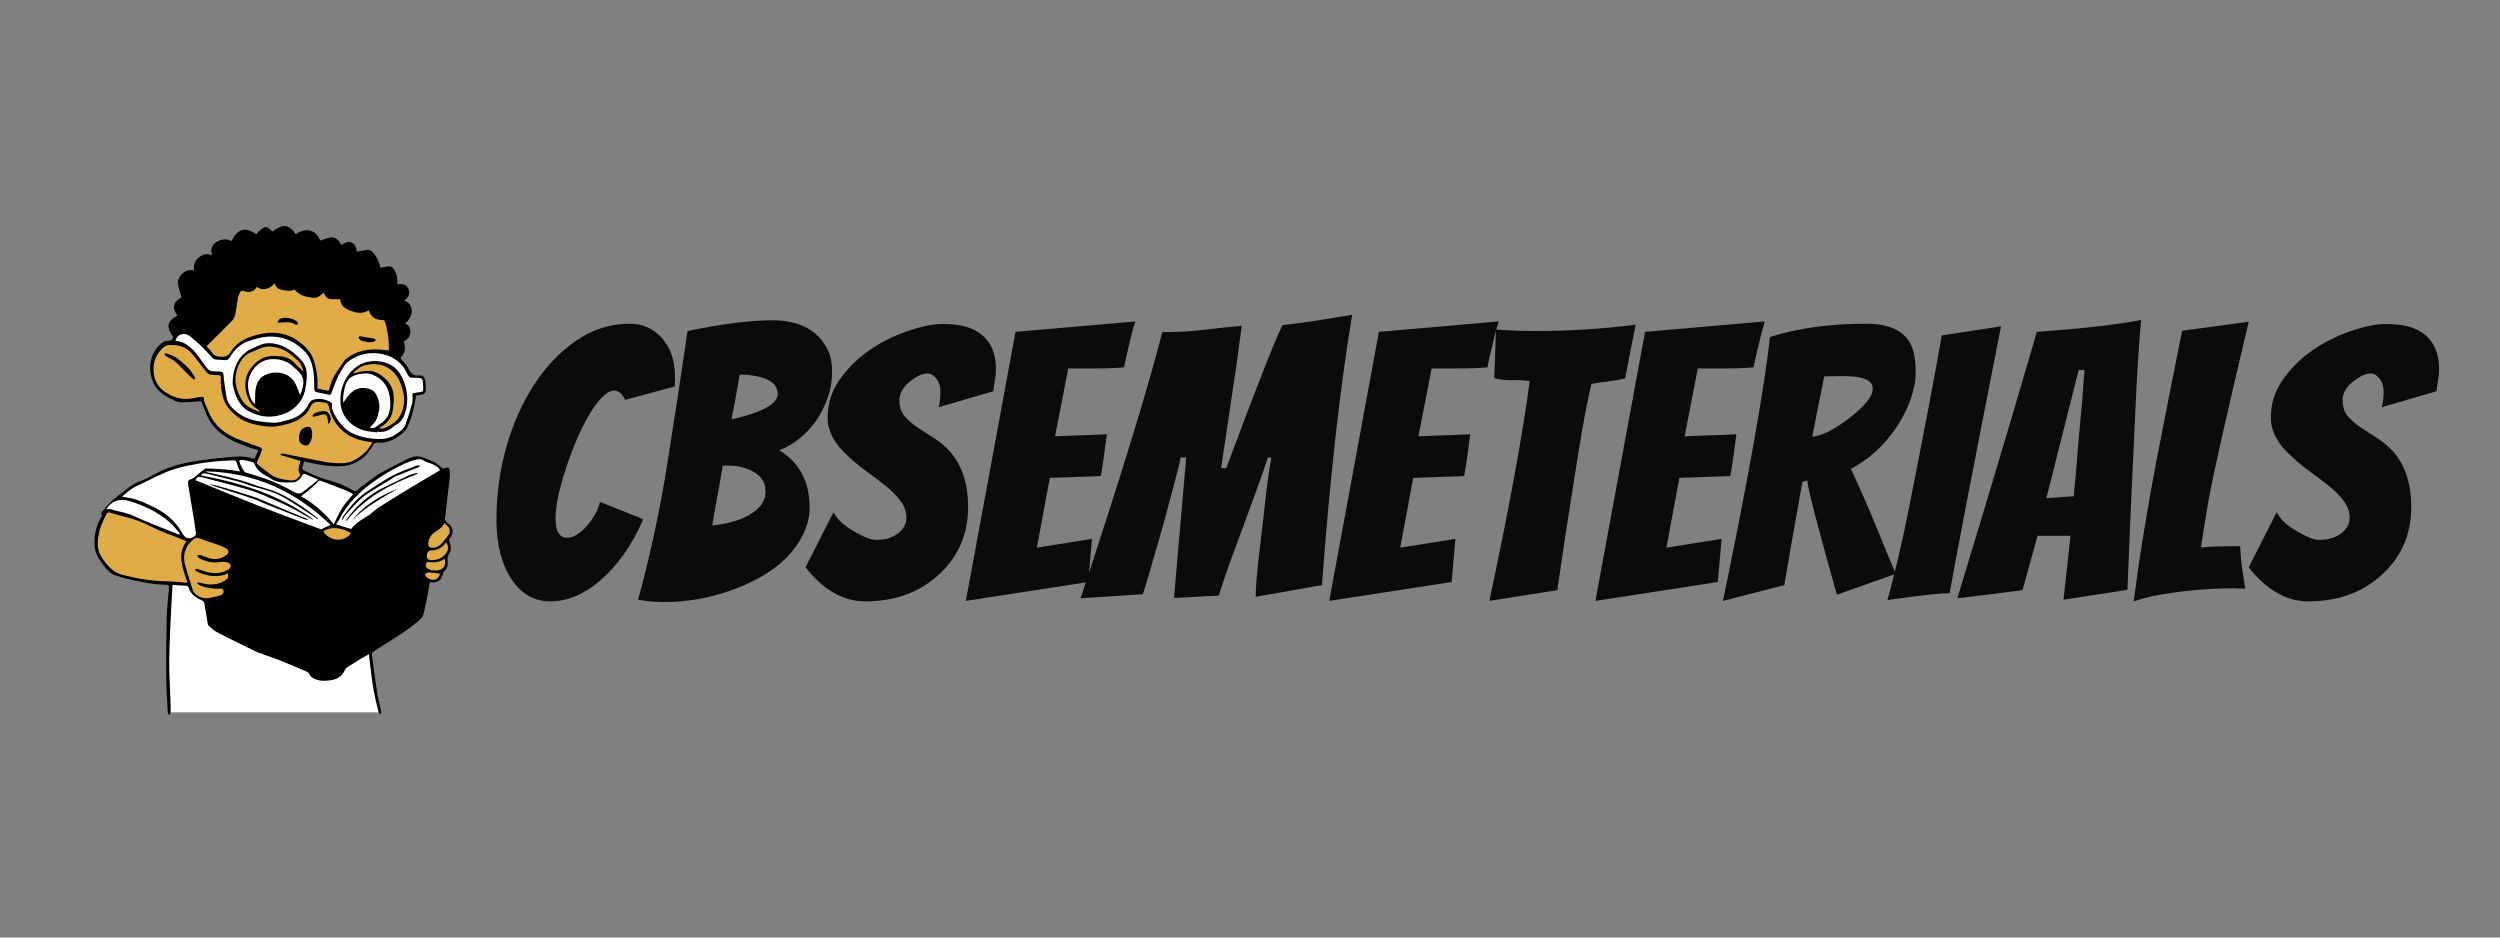 <?xml version="1.0" encoding="UTF-8"?> <svg xmlns="http://www.w3.org/2000/svg" xmlns:xlink="http://www.w3.org/1999/xlink" width="320" zoomAndPan="magnify" viewBox="0 0 240 90" height="120" preserveAspectRatio="xMidYMid meet" version="1.0"><rect x="0" y="0" width="240" height="90" fill="#808080" stroke="none"/><defs><g></g><clipPath id="9359d59f74"><path d="M 9 21.434 L 43.5 21.434 L 43.5 68.684 L 9 68.684 Z M 9 21.434 " clip-rule="nonzero"></path></clipPath><clipPath id="1ad615ef51"><path d="M 11 32 L 41 32 L 41 68.684 L 11 68.684 Z M 11 32 " clip-rule="nonzero"></path></clipPath><clipPath id="903541b1b1"><path d="M 9 27 L 43.5 27 L 43.5 58 L 9 58 Z M 9 27 " clip-rule="nonzero"></path></clipPath></defs><g fill="#0b0b0b" fill-opacity="1"><g transform="translate(46.238, 57.653)"><g><path d="M 8.203 -6.031 C 8.797 -6.031 9.422 -6.398 10.078 -7.141 C 10.742 -7.891 11.172 -8.664 11.359 -9.469 L 15.516 -7.812 C 14.441 -5.32 13.047 -3.344 11.328 -1.875 C 9.785 -0.57 8.207 0.078 6.594 0.078 C 5.082 0.078 3.852 -0.609 2.906 -1.984 C 1.914 -3.453 1.422 -5.379 1.422 -7.766 C 1.422 -10.16 1.734 -12.469 2.359 -14.688 C 2.984 -16.914 3.863 -18.91 5 -20.672 C 6.133 -22.43 7.488 -23.852 9.062 -24.938 C 10.633 -26.031 12.359 -26.578 14.234 -26.578 C 15.441 -26.578 16.469 -26.117 17.312 -25.203 C 18.145 -24.254 18.562 -23.008 18.562 -21.469 L 18.562 -21.016 C 18.562 -20.867 18.551 -20.711 18.531 -20.547 L 13.766 -19.266 C 13.484 -19.859 13.145 -20.156 12.75 -20.156 C 12.363 -20.156 11.957 -19.93 11.531 -19.484 C 11.102 -19.035 10.68 -18.457 10.266 -17.75 C 9.859 -17.039 9.461 -16.238 9.078 -15.344 C 8.703 -14.457 8.375 -13.566 8.094 -12.672 C 7.426 -10.68 7.094 -9.078 7.094 -7.859 C 7.094 -6.641 7.461 -6.031 8.203 -6.031 Z M 8.203 -6.031 "></path></g></g></g><g fill="#0b0b0b" fill-opacity="1"><g transform="translate(61.285, 57.653)"><g><path d="M 16.438 -8.938 C 16.438 -8.062 16.227 -7.195 15.812 -6.344 C 15.395 -5.5 14.836 -4.734 14.141 -4.047 C 13.441 -3.359 12.625 -2.754 11.688 -2.234 C 10.758 -1.711 9.773 -1.273 8.734 -0.922 C 6.691 -0.211 4.609 0.141 2.484 0.141 C 1.586 0.141 0.75 0.066 -0.031 -0.078 C 1.125 -4.305 2.047 -8.57 2.734 -12.875 C 3.422 -17.188 4.082 -21.52 4.719 -25.875 C 8.031 -26.562 10.738 -26.906 12.844 -26.906 C 15.332 -26.906 17.062 -26.051 18.031 -24.344 C 18.406 -23.707 18.594 -22.922 18.594 -21.984 C 18.594 -21.047 18.441 -20.176 18.141 -19.375 C 17.848 -18.57 17.469 -17.836 17 -17.172 C 16.031 -15.848 14.867 -14.938 13.516 -14.438 C 15.461 -13.258 16.438 -11.426 16.438 -8.938 Z M 7.094 -7.203 C 9.25 -7.441 10.766 -8.047 11.641 -9.016 C 12.016 -9.441 12.203 -9.914 12.203 -10.438 C 12.203 -10.957 12.086 -11.363 11.859 -11.656 C 11.641 -11.957 11.352 -12.203 11 -12.391 C 10.289 -12.766 9.523 -12.953 8.703 -12.953 L 8.375 -12.953 C 8.281 -12.953 8.188 -12.941 8.094 -12.922 C 8 -12.328 7.91 -11.805 7.828 -11.359 C 7.742 -10.91 7.664 -10.477 7.594 -10.062 C 7.52 -9.645 7.441 -9.211 7.359 -8.766 C 7.273 -8.316 7.188 -7.797 7.094 -7.203 Z M 8.938 -17.391 C 11.895 -18.055 13.375 -18.875 13.375 -19.844 C 13.375 -20.758 12.617 -21.336 11.109 -21.578 C 10.734 -21.648 10.398 -21.688 10.109 -21.688 L 9.719 -21.688 C 9.676 -21.426 9.625 -21.109 9.562 -20.734 C 9.5 -20.367 9.43 -19.992 9.359 -19.609 C 9.297 -19.223 9.223 -18.832 9.141 -18.438 C 9.055 -18.051 8.988 -17.703 8.938 -17.391 Z M 8.938 -17.391 "></path></g></g></g><g fill="#0b0b0b" fill-opacity="1"><g transform="translate(76.829, 57.653)"><g><path d="M 13.281 -18.562 C 13.395 -19.031 13.453 -19.523 13.453 -20.047 C 13.453 -20.566 13.32 -20.988 13.062 -21.312 C 12.801 -21.633 12.52 -21.797 12.219 -21.797 C 11.926 -21.797 11.641 -21.723 11.359 -21.578 C 11.078 -21.43 10.789 -21.242 10.5 -21.016 C 9.844 -20.461 9.516 -19.875 9.516 -19.25 C 9.516 -18.625 9.676 -18.113 10 -17.719 C 10.332 -17.332 10.738 -16.973 11.219 -16.641 C 11.707 -16.316 12.238 -15.973 12.812 -15.609 C 13.383 -15.254 13.914 -14.805 14.406 -14.266 C 15.539 -12.941 16.109 -11.18 16.109 -8.984 C 16.109 -6.328 15.141 -4.133 13.203 -2.406 C 11.359 -0.75 9.031 0.078 6.219 0.078 C 4.133 0.078 2.227 -1.008 0.5 -3.188 L 3.188 -8.484 C 3.52 -7.816 4.16 -7.211 5.109 -6.672 C 6.055 -6.109 6.766 -5.828 7.234 -5.828 C 7.711 -5.828 8.109 -5.875 8.422 -5.969 C 8.742 -6.062 9.035 -6.203 9.297 -6.391 C 9.891 -6.816 10.188 -7.332 10.188 -7.938 C 10.188 -8.539 9.992 -9.086 9.609 -9.578 C 9.234 -10.078 8.766 -10.551 8.203 -11 C 7.648 -11.445 7.051 -11.898 6.406 -12.359 C 5.758 -12.828 5.16 -13.32 4.609 -13.844 C 3.285 -15.02 2.625 -16.258 2.625 -17.562 C 2.625 -18.863 2.992 -20.055 3.734 -21.141 C 4.484 -22.234 5.422 -23.176 6.547 -23.969 C 7.672 -24.758 8.898 -25.383 10.234 -25.844 C 11.578 -26.312 12.707 -26.547 13.625 -26.547 C 14.551 -26.547 15.301 -26.461 15.875 -26.297 C 16.457 -26.129 16.961 -25.879 17.391 -25.547 C 18.316 -24.797 18.781 -23.688 18.781 -22.219 C 18.781 -21.863 18.75 -21.52 18.688 -21.188 C 18.625 -20.852 18.57 -20.488 18.531 -20.094 Z M 13.281 -18.562 "></path></g></g></g><g fill="#0b0b0b" fill-opacity="1"><g transform="translate(92.443, 57.653)"><g><path d="M 0.281 0.031 L 5.047 -25.797 L 16.547 -26.797 C 16.379 -26.254 16.234 -25.727 16.109 -25.219 C 15.992 -24.707 15.875 -24.203 15.75 -23.703 C 15.633 -23.211 15.539 -22.773 15.469 -22.391 C 14.758 -22.316 13.789 -22.281 12.562 -22.281 L 10.109 -22.281 L 8.844 -15.766 C 10.145 -15.828 11.234 -15.867 12.109 -15.891 C 12.984 -15.922 13.551 -15.945 13.812 -15.969 C 13.719 -15.281 13.629 -14.609 13.547 -13.953 C 13.461 -13.305 13.359 -12.641 13.234 -11.953 C 12.973 -11.93 12.57 -11.914 12.031 -11.906 C 11.488 -11.895 10.922 -11.875 10.328 -11.844 C 9.734 -11.82 9.07 -11.801 8.344 -11.781 L 7.094 -5.078 L 12.391 -5.922 L 12.031 -1.781 Z M 0.281 0.031 "></path></g></g></g><g fill="#0b0b0b" fill-opacity="1"><g transform="translate(104.829, 57.653)"><g><path d="M 12.891 -12.703 C 15.609 -20.016 17.406 -24.594 18.281 -26.438 C 19.488 -26.582 20.473 -26.711 21.234 -26.828 C 22.004 -26.953 22.66 -27.055 23.203 -27.141 C 23.754 -27.223 24.348 -27.32 24.984 -27.438 C 23.828 -20.57 22.859 -11.922 22.078 -1.484 L 15.719 -0.359 C 15.719 -1.203 15.828 -2.57 16.047 -4.469 L 16.547 -8.734 C 16.773 -10.879 17 -12.547 17.219 -13.734 L 16.891 -13.734 C 16.555 -12.711 16.18 -11.641 15.766 -10.516 C 15.359 -9.398 14.941 -8.258 14.516 -7.094 C 14.086 -5.938 13.664 -4.797 13.25 -3.672 C 12.844 -2.547 12.484 -1.477 12.172 -0.469 C 11.316 -0.438 10.598 -0.398 10.016 -0.359 L 7.875 -0.25 L 9.047 -13.734 L 8.516 -13.734 C 8.473 -13.43 8.348 -12.906 8.141 -12.156 C 7.941 -11.406 7.719 -10.551 7.469 -9.594 C 7.219 -8.633 6.945 -7.641 6.656 -6.609 C 6.363 -5.586 6.086 -4.641 5.828 -3.766 C 5.398 -2.242 5.086 -1.191 4.891 -0.609 L -1.094 -0.219 C 2.758 -11.852 5.375 -20.367 6.75 -25.766 C 8.094 -25.766 9.352 -25.832 10.531 -25.969 C 11.719 -26.113 13 -26.25 14.375 -26.375 C 14.301 -25.852 14.223 -25.258 14.141 -24.594 C 14.055 -23.938 13.961 -23.238 13.859 -22.5 C 13.754 -21.77 13.641 -21.02 13.516 -20.25 C 13.398 -19.477 13.254 -18.484 13.078 -17.266 C 12.898 -16.047 12.672 -14.523 12.391 -12.703 Z M 12.891 -12.703 "></path></g></g></g><g fill="#0b0b0b" fill-opacity="1"><g transform="translate(127.328, 57.653)"><g><path d="M 0.281 0.031 L 5.047 -25.797 L 16.547 -26.797 C 16.379 -26.254 16.234 -25.727 16.109 -25.219 C 15.992 -24.707 15.875 -24.203 15.75 -23.703 C 15.633 -23.211 15.539 -22.773 15.469 -22.391 C 14.758 -22.316 13.789 -22.281 12.562 -22.281 L 10.109 -22.281 L 8.844 -15.766 C 10.145 -15.828 11.234 -15.867 12.109 -15.891 C 12.984 -15.922 13.551 -15.945 13.812 -15.969 C 13.719 -15.281 13.629 -14.609 13.547 -13.953 C 13.461 -13.305 13.359 -12.641 13.234 -11.953 C 12.973 -11.93 12.57 -11.914 12.031 -11.906 C 11.488 -11.895 10.922 -11.875 10.328 -11.844 C 9.734 -11.82 9.07 -11.801 8.344 -11.781 L 7.094 -5.078 L 12.391 -5.922 L 12.031 -1.781 Z M 0.281 0.031 "></path></g></g></g><g fill="#0b0b0b" fill-opacity="1"><g transform="translate(139.714, 57.653)"><g><path d="M 3.734 -21.359 L 3.906 -26.016 C 5.133 -25.922 6.375 -25.875 7.625 -25.875 C 10.938 -25.875 14.164 -26.078 17.312 -26.484 L 16.922 -24.531 C 16.805 -23.977 16.695 -23.41 16.594 -22.828 C 16.488 -22.254 16.391 -21.754 16.297 -21.328 C 15.742 -21.191 15.195 -21.094 14.656 -21.031 C 14.113 -20.969 13.582 -20.891 13.062 -20.797 C 12.633 -18.973 12.207 -16.711 11.781 -14.016 C 10.832 -8.055 10.172 -3.719 9.797 -1 L 3.266 0.031 C 5.18 -8.957 6.473 -15.992 7.141 -21.078 C 6.566 -21.148 5.992 -21.176 5.422 -21.156 C 4.859 -21.133 4.297 -21.203 3.734 -21.359 Z M 3.734 -21.359 "></path></g></g></g><g fill="#0b0b0b" fill-opacity="1"><g transform="translate(152.88, 57.653)"><g><path d="M 0.281 0.031 L 5.047 -25.797 L 16.547 -26.797 C 16.379 -26.254 16.234 -25.727 16.109 -25.219 C 15.992 -24.707 15.875 -24.203 15.75 -23.703 C 15.633 -23.211 15.539 -22.773 15.469 -22.391 C 14.758 -22.316 13.789 -22.281 12.562 -22.281 L 10.109 -22.281 L 8.844 -15.766 C 10.145 -15.828 11.234 -15.867 12.109 -15.891 C 12.984 -15.922 13.551 -15.945 13.812 -15.969 C 13.719 -15.281 13.629 -14.609 13.547 -13.953 C 13.461 -13.305 13.359 -12.641 13.234 -11.953 C 12.973 -11.93 12.57 -11.914 12.031 -11.906 C 11.488 -11.895 10.922 -11.875 10.328 -11.844 C 9.734 -11.82 9.07 -11.801 8.344 -11.781 L 7.094 -5.078 L 12.391 -5.922 L 12.031 -1.781 Z M 0.281 0.031 "></path></g></g></g><g fill="#0b0b0b" fill-opacity="1"><g transform="translate(165.265, 57.653)"><g><path d="M 11.078 -0.562 C 9.254 -7 8.305 -10.656 8.234 -11.531 L 7.766 -11.391 C 6.984 -7.035 6.406 -3.734 6.031 -1.484 L 0.141 0.031 C 2.598 -11.863 4.102 -20.312 4.656 -25.312 C 7.395 -26.156 10.469 -26.578 13.875 -26.578 C 16.426 -26.578 17.941 -25.691 18.422 -23.922 C 18.566 -23.379 18.641 -22.703 18.641 -21.891 C 18.641 -21.086 18.473 -20.219 18.141 -19.281 C 17.805 -18.352 17.352 -17.461 16.781 -16.609 C 15.602 -14.879 14.148 -13.555 12.422 -12.641 C 13.348 -10.648 14.172 -8.77 14.891 -7 C 15.609 -5.238 16.219 -3.758 16.719 -2.562 Z M 11.422 -21.547 L 9.859 -21.516 L 8.703 -15.719 C 9.641 -15.812 10.832 -16.414 12.281 -17.531 C 13.77 -18.664 14.516 -19.602 14.516 -20.344 C 14.516 -21.02 13.863 -21.41 12.562 -21.516 C 12.188 -21.535 11.805 -21.547 11.422 -21.547 Z M 11.422 -21.547 "></path></g></g></g><g fill="#0b0b0b" fill-opacity="1"><g transform="translate(181.412, 57.653)"><g><path d="M 10.688 -26.328 C 7.988 -12.609 6.344 -4.066 5.75 -0.703 C 5.082 -0.703 3.93 -0.598 2.297 -0.391 C 0.672 -0.18 -0.164 -0.062 -0.219 -0.031 C 0.539 -2.781 1.238 -5.773 1.875 -9.016 C 3.344 -16.422 4.383 -21.898 5 -25.453 Z M 10.688 -26.328 "></path></g></g></g><g fill="#0b0b0b" fill-opacity="1"><g transform="translate(188.687, 57.653)"><g><path d="M 6.922 -6.219 L 5.469 -1 C 4.926 -0.926 4.289 -0.844 3.562 -0.75 C 2.844 -0.656 2.129 -0.566 1.422 -0.484 C 0.711 -0.398 -0.02 -0.312 -0.781 -0.219 C 0.188 -3.438 1.008 -6.156 1.688 -8.375 C 2.363 -10.602 2.91 -12.43 3.328 -13.859 C 3.754 -15.285 4.176 -16.703 4.594 -18.109 C 5.008 -19.523 5.41 -20.891 5.797 -22.203 C 6.191 -23.516 6.539 -24.711 6.844 -25.797 C 11.227 -26.109 14.566 -26.488 16.859 -26.938 C 16.648 -24.594 16.473 -21.828 16.328 -18.641 C 16.016 -12.273 15.754 -6.406 15.547 -1.031 C 14.836 -0.914 14.145 -0.805 13.469 -0.703 C 12.789 -0.609 12.094 -0.504 11.375 -0.391 C 10.656 -0.273 10 -0.172 9.406 -0.078 C 9.664 -2.348 9.891 -4.395 10.078 -6.219 Z M 7.766 -9.828 L 10.406 -10.016 C 10.406 -10.148 10.422 -10.391 10.453 -10.734 C 10.484 -11.078 10.523 -11.473 10.578 -11.922 C 10.766 -14.453 10.969 -16.805 11.188 -18.984 L 11.422 -22.141 L 10.859 -22.109 Z M 7.766 -9.828 "></path></g></g></g><g fill="#0b0b0b" fill-opacity="1"><g transform="translate(204.408, 57.653)"><g><path d="M 6.891 -5.109 C 7.785 -5.18 9.035 -5.219 10.641 -5.219 C 10.691 -4.289 10.766 -3.535 10.859 -2.953 C 10.953 -2.379 11.016 -1.957 11.047 -1.688 C 11.086 -1.414 11.117 -1.234 11.141 -1.141 L 10.047 -1.172 C 7.555 -1.172 5.082 -0.945 2.625 -0.5 C 1.82 -0.332 1.086 -0.141 0.422 0.078 C 0.992 -4.305 1.742 -8.91 2.672 -13.734 C 3.609 -18.555 4.41 -22.613 5.078 -25.906 L 11.469 -26.766 C 9.258 -17.441 7.973 -11.711 7.609 -9.578 C 7.242 -7.453 7.004 -5.961 6.891 -5.109 Z M 6.891 -5.109 "></path></g></g></g><g fill="#0b0b0b" fill-opacity="1"><g transform="translate(215.374, 57.653)"><g><path d="M 13.281 -18.562 C 13.395 -19.031 13.453 -19.523 13.453 -20.047 C 13.453 -20.566 13.32 -20.988 13.062 -21.312 C 12.801 -21.633 12.52 -21.797 12.219 -21.797 C 11.926 -21.797 11.641 -21.723 11.359 -21.578 C 11.078 -21.43 10.789 -21.242 10.5 -21.016 C 9.844 -20.461 9.516 -19.875 9.516 -19.25 C 9.516 -18.625 9.676 -18.113 10 -17.719 C 10.332 -17.332 10.738 -16.973 11.219 -16.641 C 11.707 -16.316 12.238 -15.973 12.812 -15.609 C 13.383 -15.254 13.914 -14.805 14.406 -14.266 C 15.539 -12.941 16.109 -11.18 16.109 -8.984 C 16.109 -6.328 15.141 -4.133 13.203 -2.406 C 11.359 -0.75 9.031 0.078 6.219 0.078 C 4.133 0.078 2.227 -1.008 0.5 -3.188 L 3.188 -8.484 C 3.52 -7.816 4.16 -7.211 5.109 -6.672 C 6.055 -6.109 6.766 -5.828 7.234 -5.828 C 7.711 -5.828 8.109 -5.875 8.422 -5.969 C 8.742 -6.062 9.035 -6.203 9.297 -6.391 C 9.891 -6.816 10.188 -7.332 10.188 -7.938 C 10.188 -8.539 9.992 -9.086 9.609 -9.578 C 9.234 -10.078 8.766 -10.551 8.203 -11 C 7.648 -11.445 7.051 -11.898 6.406 -12.359 C 5.758 -12.828 5.16 -13.32 4.609 -13.844 C 3.285 -15.02 2.625 -16.258 2.625 -17.562 C 2.625 -18.863 2.992 -20.055 3.734 -21.141 C 4.484 -22.234 5.422 -23.176 6.547 -23.969 C 7.672 -24.758 8.898 -25.383 10.234 -25.844 C 11.578 -26.312 12.707 -26.547 13.625 -26.547 C 14.551 -26.547 15.301 -26.461 15.875 -26.297 C 16.457 -26.129 16.961 -25.879 17.391 -25.547 C 18.316 -24.797 18.781 -23.688 18.781 -22.219 C 18.781 -21.863 18.75 -21.52 18.688 -21.188 C 18.625 -20.852 18.57 -20.488 18.531 -20.094 Z M 13.281 -18.562 "></path></g></g></g><g clip-path="url(#9359d59f74)"><path fill="#000000" d="M 43.418 50.801 C 43.348 50.445 43.066 50.301 42.848 50.082 C 42.777 50.012 42.707 49.891 42.719 49.805 C 42.859 48.512 43.02 47.223 43.168 45.934 C 43.195 45.684 43.199 45.426 43.172 45.176 C 43.152 44.977 43.059 44.809 42.793 44.918 C 42.68 44.965 42.555 44.973 42.5 44.984 C 42.27 44.789 42.086 44.609 41.875 44.469 C 41.727 44.363 41.543 44.309 41.371 44.234 C 41.078 44.109 40.789 43.953 40.484 43.867 C 39.988 43.723 39.504 43.867 39.062 44.086 C 38.141 44.539 37.238 45.031 36.332 45.516 C 36.191 45.59 36.066 45.699 35.938 45.797 C 35.602 46.047 35.262 46.297 34.926 46.551 C 34.719 46.707 34.504 46.855 34.32 47.039 C 34.176 47.184 34.086 47.172 33.914 47.078 C 33.469 46.836 33.02 46.598 32.547 46.422 C 31.98 46.207 31.379 46.086 30.809 45.875 C 30.234 45.664 29.68 45.395 29.117 45.141 C 29.066 45.117 28.996 45.023 29.004 44.977 C 29.051 44.742 29.125 44.516 29.188 44.281 C 29.852 44.422 30.465 44.598 31.094 44.668 C 31.754 44.746 32.438 44.812 33.09 44.727 C 34.316 44.562 35.211 43.836 35.809 42.746 C 35.91 42.562 36.023 42.465 36.25 42.488 C 37.223 42.598 37.988 42.129 38.699 41.543 C 38.852 41.418 39 41.246 39.082 41.062 C 39.273 40.637 39.457 40.203 39.578 39.754 C 39.734 39.188 39.824 38.602 39.949 37.988 C 40.109 37.957 40.32 37.922 40.531 37.871 C 40.734 37.824 40.871 37.691 40.871 37.477 C 40.875 37.188 40.875 36.898 40.832 36.613 C 40.762 36.148 40.641 36.016 40.184 36.043 C 39.711 36.07 39.469 35.914 39.258 35.473 C 39.059 35.051 38.691 34.711 38.438 34.387 C 38.578 34.16 38.809 33.938 38.859 33.676 C 38.918 33.398 38.809 33.086 38.77 32.766 C 39.074 32.625 39.336 32.387 39.387 31.957 C 39.438 31.531 39.285 31.223 38.875 31.051 C 39.703 30.434 39.82 29.18 38.801 28.855 C 39.195 28.582 39.395 28.238 39.219 27.766 C 39.027 27.254 38.602 27.238 38.133 27.293 C 38.199 26.785 38.09 26.348 37.875 25.93 C 37.746 25.68 37.555 25.539 37.273 25.57 C 37.02 25.598 36.773 25.652 36.523 25.695 C 36.379 25.078 36.18 24.672 35.84 24.277 C 35.672 24.082 35.473 23.957 35.211 23.992 C 34.891 24.039 34.57 24.102 34.246 24.16 C 34.227 23.812 34.098 23.457 33.758 23.285 C 33.406 23.105 33.078 23.34 32.766 23.516 C 32.559 23.145 32.293 22.785 31.883 22.785 C 31.508 22.785 31.133 22.98 30.742 23.094 C 30.57 22.676 30.293 22.266 29.766 22.137 C 29.258 22.012 28.805 22.188 28.395 22.488 C 27.73 21.516 27.152 21.457 26.152 22.234 C 25.578 21.613 25.359 21.648 24.605 22.48 C 23.52 21.754 22.863 21.93 22.219 23.145 C 21.746 22.895 21.297 22.941 20.828 23.207 C 20.312 23.5 20.199 23.926 20.348 24.523 C 19.836 24.27 19.441 24.441 19.082 24.719 C 18.695 25.02 18.574 25.438 18.637 25.938 C 18.477 25.938 18.352 25.938 18.227 25.941 C 17.613 25.953 16.98 26.672 17.09 27.285 C 17.16 27.715 17.309 28.129 17.43 28.566 C 17.145 28.707 16.832 28.914 16.73 29.281 C 16.621 29.668 16.836 29.992 17.043 30.301 C 15.914 30.871 16.02 31.516 16.617 32.34 C 16.562 32.59 16.445 32.723 16.16 32.715 C 15.812 32.707 15.535 32.887 15.293 33.137 C 14.648 33.812 14.359 34.59 14.426 35.547 C 14.5 36.594 14.934 37.391 15.801 37.945 C 16.109 38.145 16.438 38.316 16.77 38.465 C 16.977 38.555 17.211 38.633 17.43 38.629 C 18 38.621 18.57 38.574 19.141 38.527 C 19.293 38.516 19.352 38.566 19.406 38.715 C 19.555 39.129 19.715 39.539 19.895 39.941 C 20.32 40.918 21.086 41.598 21.961 42.109 C 22.621 42.492 23.367 42.723 24.078 43.008 C 24.293 43.094 24.52 43.137 24.816 43.223 C 24.684 43.508 24.582 43.742 24.461 43.969 C 24.438 44.012 24.336 44.043 24.285 44.027 C 23.484 43.734 22.656 43.824 21.844 43.898 C 20.602 44.008 19.359 44.156 18.133 44.379 C 17.34 44.52 16.551 44.762 15.801 45.059 C 15.016 45.371 14.309 45.887 13.516 46.168 C 12.516 46.523 11.812 47.277 10.992 47.867 C 10.551 48.184 10.223 48.656 9.84 49.059 C 9.707 49.195 9.625 49.328 9.828 49.457 C 9.781 49.531 9.754 49.578 9.727 49.625 C 9.184 50.531 9 51.527 9.098 52.566 C 9.16 53.246 9.574 53.781 9.969 54.305 C 10.27 54.703 10.602 55.082 11.09 55.242 C 11.586 55.406 12.098 55.543 12.609 55.66 C 13.699 55.906 14.793 56.121 15.918 56.133 C 16.16 56.137 16.246 56.223 16.223 56.473 C 16.141 57.398 16.031 58.324 16.008 59.254 C 15.961 61.121 15.941 62.992 15.957 64.863 C 15.965 66.047 16.047 67.227 16.105 68.41 C 16.109 68.492 16.195 68.574 16.246 68.656 C 16.293 68.574 16.379 68.406 16.379 68.41 L 36.371 68.41 C 36.359 68.395 36.352 68.379 36.348 68.363 C 36.371 68.449 36.477 68.516 36.547 68.59 C 36.562 68.488 36.613 68.379 36.594 68.285 C 36.477 67.703 36.309 67.129 36.215 66.543 C 36.023 65.312 35.859 64.078 35.699 62.844 C 35.688 62.754 35.754 62.609 35.832 62.559 C 36.297 62.246 36.781 61.957 37.254 61.656 C 37.766 61.328 38.289 61.012 38.785 60.668 C 39.262 60.336 39.727 59.98 40.176 59.609 C 40.363 59.457 40.566 59.254 40.629 59.035 C 40.805 58.414 40.918 57.773 41.043 57.137 C 41.125 56.723 41.191 56.305 41.266 55.891 C 42.008 56.004 42.414 55.684 42.539 55.012 C 42.547 54.957 42.582 54.891 42.621 54.855 C 42.938 54.59 43.012 54.242 42.973 53.852 C 42.945 53.598 42.957 53.367 43.129 53.141 C 43.23 53.004 43.289 52.785 43.277 52.609 C 43.266 52.355 43.172 52.102 43.102 51.809 C 43.332 51.555 43.504 51.234 43.418 50.801 Z M 43.418 50.801 " fill-opacity="1" fill-rule="nonzero"></path></g><g clip-path="url(#1ad615ef51)"><path fill="#ffffff" d="M 36.348 68.359 C 36.352 68.379 36.359 68.395 36.371 68.41 L 16.379 68.41 C 16.379 68.406 16.379 68.406 16.379 68.402 C 16.391 68.023 16.383 67.645 16.367 67.266 C 16.328 65.957 16.23 64.648 16.246 63.34 C 16.27 61.562 16.375 59.785 16.453 58.008 C 16.48 57.406 16.527 56.805 16.566 56.152 C 16.984 56.176 17.414 56.203 17.848 56.23 C 18 56.238 18.074 56.312 18.125 56.465 C 18.344 57.086 18.84 57.402 19.406 57.652 C 19.492 57.688 19.594 57.785 19.609 57.867 C 19.723 58.48 19.812 59.098 19.918 59.711 C 19.938 59.832 19.949 59.988 20.027 60.062 C 20.273 60.289 20.527 60.527 20.82 60.684 C 21.633 61.117 22.461 61.52 23.289 61.922 C 23.926 62.23 24.547 62.582 25.215 62.801 C 26.625 63.262 27.984 63.852 29.344 64.438 C 29.531 64.516 29.688 64.594 29.758 64.816 C 29.793 64.926 29.93 65.02 30.043 65.086 C 30.598 65.418 31.188 65.387 31.805 65.293 C 32.445 65.195 32.871 64.879 33.125 64.289 C 33.164 64.199 33.25 64.117 33.332 64.062 C 33.738 63.801 34.145 63.543 34.559 63.289 C 34.832 63.125 35.109 62.973 35.414 62.801 C 35.469 63.254 35.523 63.652 35.562 64.055 C 35.711 65.512 35.961 66.949 36.348 68.359 Z M 36.832 34.02 C 37.844 34.262 38.688 34.906 39.125 35.938 C 39.234 36.195 39.383 36.289 39.656 36.262 C 39.84 36.242 40.027 36.289 40.215 36.285 C 40.48 36.285 40.578 36.434 40.598 36.672 C 40.602 36.699 40.602 36.723 40.605 36.75 C 40.66 37.812 40.699 37.547 39.828 37.715 C 39.73 37.734 39.637 37.773 39.586 37.789 C 39.586 38.129 39.645 38.434 39.574 38.699 C 39.395 39.387 39.184 40.066 38.938 40.73 C 38.777 41.168 38.398 41.422 38.02 41.68 C 37.328 42.152 36.59 42.203 35.793 42.113 C 34.957 42.02 34.156 41.836 33.445 41.367 C 33.223 41.223 33.016 41.039 32.844 40.84 C 32.422 40.355 32.059 39.828 31.871 39.203 C 31.844 39.098 31.887 38.973 31.879 38.855 C 31.875 38.789 31.855 38.691 31.809 38.66 C 31.273 38.301 30.676 38.215 30.066 38.375 C 29.895 38.418 29.715 38.609 29.633 38.777 C 29.168 39.746 28.355 40.191 27.363 40.387 C 27.34 40.395 27.312 40.395 27.285 40.406 C 26.52 40.691 25.746 40.559 24.965 40.457 C 23.992 40.336 23.156 39.969 22.434 39.297 C 22.086 38.977 21.844 38.605 21.754 38.156 C 21.633 37.551 21.57 36.93 21.48 36.316 C 21.477 36.262 21.48 36.207 21.477 36.152 C 21.449 35.715 21.395 35.664 20.957 35.66 C 20.949 35.66 20.941 35.66 20.934 35.66 C 20.09 35.652 20.09 35.652 19.598 34.973 C 19.344 34.625 19.102 34.266 18.828 33.934 C 18.328 33.324 17.754 32.824 16.934 32.73 C 16.898 32.727 16.867 32.711 16.836 32.699 C 17.078 32.031 17.695 31.859 18.285 32.316 C 18.664 32.613 19.023 32.941 19.375 33.277 C 19.691 33.582 19.988 33.906 20.277 34.238 C 20.438 34.422 20.609 34.527 20.852 34.527 C 21.094 34.531 21.332 34.551 21.574 34.574 C 21.797 34.598 21.945 34.496 22.059 34.309 C 22.406 33.727 22.852 33.246 23.449 32.918 C 23.496 32.895 23.539 32.855 23.59 32.84 C 24.559 32.496 25.52 32.199 26.59 32.348 C 27.707 32.504 28.586 33.023 29.336 33.832 C 29.812 34.344 29.98 35 30.086 35.656 C 30.172 36.211 30.152 36.785 30.172 37.352 C 30.18 37.559 30.281 37.633 30.465 37.664 C 30.82 37.73 31.18 37.801 31.531 37.887 C 31.68 37.922 31.75 37.902 31.809 37.742 C 32.012 37.195 32.215 36.645 32.461 36.121 C 32.641 35.742 32.883 35.391 33.113 35.035 C 33.199 34.906 33.316 34.781 33.441 34.691 C 34.469 33.938 35.652 33.734 36.832 34.02 Z M 28.957 34.609 C 28.719 34.34 28.453 34.098 28.176 33.867 C 27.516 33.312 26.762 32.984 25.887 32.945 C 25.168 32.914 24.59 33.293 23.977 33.574 C 23.793 33.656 23.625 33.785 23.469 33.922 C 22.66 34.633 22.359 35.57 22.328 36.84 C 22.492 37.582 22.703 38.52 23.469 39.203 C 23.527 39.258 23.594 39.309 23.66 39.348 C 24.715 39.992 25.828 40.18 27.02 39.816 C 27.867 39.559 28.539 39.051 28.977 38.281 C 29.277 37.754 29.363 37.145 29.426 36.539 C 29.5 35.832 29.445 35.164 28.957 34.609 Z M 37.289 34.918 C 36.035 34.418 34.574 34.613 33.594 35.801 C 32.938 36.598 32.645 37.527 32.68 38.555 C 32.727 39.914 33.621 40.879 34.832 41.289 C 35.262 41.434 35.742 41.441 36.195 41.512 C 36.199 41.488 36.199 41.465 36.199 41.441 C 36.703 41.52 37.164 41.426 37.57 41.113 C 37.734 40.988 37.895 40.855 38.07 40.75 C 38.559 40.457 38.805 39.988 38.941 39.469 C 39.227 38.379 39.109 37.309 38.629 36.305 C 38.344 35.703 37.918 35.172 37.289 34.918 Z M 14.645 48.633 C 15.863 49.211 16.871 50.012 17.523 51.238 C 17.812 51.781 18.398 51.82 18.785 51.363 C 18.812 51.328 18.812 51.262 18.809 51.211 C 18.777 50.941 18.75 50.672 18.707 50.406 C 18.488 49.082 18.266 47.754 18.051 46.43 C 18.012 46.188 18.129 46.051 18.363 45.992 C 18.461 45.973 18.551 45.902 18.629 45.84 C 18.949 45.582 19.262 45.312 19.586 45.059 C 19.652 45.008 19.75 44.969 19.832 44.969 C 20.453 44.996 21.078 45.023 21.699 45.074 C 22.152 45.113 22.598 45.195 23.043 45.254 C 22.93 44.973 22.793 44.715 22.73 44.441 C 22.68 44.238 22.605 44.191 22.41 44.195 C 20.941 44.23 19.484 44.395 18.051 44.699 C 17.34 44.848 16.621 45.043 15.949 45.32 C 14.988 45.719 14.07 46.23 13.117 46.66 C 12.582 46.902 12.176 47.293 11.703 47.688 C 11.98 47.73 12.215 47.762 12.445 47.801 C 13.23 47.941 13.934 48.297 14.645 48.633 Z M 29.965 46.797 C 29.625 47.086 29.266 47.355 28.898 47.645 C 30.109 48.312 31.145 49.215 32.043 50.332 C 32.336 49.754 32.547 49.234 32.848 48.77 C 33.145 48.305 33.531 47.902 33.902 47.445 C 33.68 47.32 33.477 47.184 33.258 47.098 C 32.434 46.766 31.598 46.453 30.766 46.141 C 30.711 46.121 30.613 46.148 30.566 46.188 C 30.359 46.387 30.18 46.609 29.965 46.797 Z M 29.965 46.797 " fill-opacity="1" fill-rule="nonzero"></path></g><path fill="#000000" d="M 30.309 57.012 C 30.23 58.09 30.098 59.164 30.035 60.246 C 29.988 61.039 30.02 61.836 30.008 62.629 C 30 63.203 29.98 63.781 29.969 64.387 C 29.41 64.156 28.91 63.945 28.406 63.742 C 27.48 63.371 26.547 63.016 25.625 62.633 C 24.914 62.34 24.215 62.023 23.52 61.703 C 22.625 61.289 21.75 60.844 20.852 60.441 C 20.465 60.266 20.195 60.051 20.148 59.59 C 20.082 58.973 19.977 58.359 19.895 57.773 C 20.316 57.688 20.766 57.625 21.195 57.5 C 21.621 57.375 21.836 57.023 21.734 56.664 C 21.688 56.504 21.551 56.375 21.445 56.211 C 21.539 56.148 21.664 56.07 21.785 55.984 C 22.129 55.738 22.246 55.426 22.164 55.016 C 22.152 54.953 22.16 54.844 22.199 54.812 C 22.586 54.512 22.469 53.934 21.949 53.746 C 21.906 53.73 21.863 53.715 21.719 53.656 C 21.828 53.594 21.906 53.57 21.961 53.516 C 22.285 53.211 22.266 52.742 21.898 52.496 C 21.641 52.324 21.352 52.195 21.062 52.082 C 20.484 51.852 19.895 51.645 19.305 51.426 C 19.148 51.367 19.062 51.27 19.035 51.082 C 18.836 49.789 18.625 48.5 18.41 47.211 C 18.371 46.961 18.285 46.723 18.227 46.477 C 18.211 46.414 18.211 46.32 18.25 46.281 C 18.273 46.25 18.375 46.266 18.434 46.289 C 19.359 46.668 20.289 47.043 21.207 47.434 C 21.922 47.734 22.621 48.078 23.34 48.375 C 24.125 48.695 24.922 48.984 25.719 49.281 C 26.66 49.637 27.605 49.992 28.555 50.328 C 29.184 50.551 29.828 50.738 30.457 50.969 C 30.543 51 30.621 51.191 30.621 51.305 C 30.625 51.777 30.602 52.246 30.574 52.715 C 30.488 54.148 30.41 55.578 30.309 57.012 Z M 40.824 54.754 C 40.551 54.434 40.543 54.297 40.742 53.926 C 40.781 53.859 40.789 53.766 40.789 53.688 C 40.789 53.469 40.707 53.215 40.793 53.043 C 40.922 52.777 40.906 52.547 40.891 52.273 C 40.844 51.59 41.148 51.066 41.758 50.754 C 42.137 50.566 42.336 50.293 42.387 49.859 C 42.527 48.652 42.695 47.445 42.848 46.238 C 42.891 45.902 42.922 45.566 42.965 45.137 C 42.738 45.238 42.582 45.289 42.445 45.375 C 41.297 46.07 40.145 46.758 39.012 47.473 C 37.922 48.16 36.777 48.754 35.793 49.598 C 35.637 49.73 35.445 49.824 35.277 49.938 C 34.887 50.195 34.5 50.449 34.117 50.715 C 34.051 50.762 33.969 50.844 33.957 50.914 C 33.926 51.195 33.91 51.477 33.902 51.758 C 33.879 52.613 33.879 53.473 33.844 54.328 C 33.82 54.879 33.758 55.426 33.711 55.973 C 33.633 56.926 33.547 57.879 33.477 58.832 C 33.387 60.137 33.309 61.445 33.219 62.75 C 33.199 63.09 33.168 63.434 33.141 63.801 C 34.047 63.23 34.898 62.688 35.75 62.152 C 36.176 61.887 36.602 61.629 37.027 61.371 C 37.562 61.043 38.105 60.73 38.629 60.391 C 39.121 60.066 39.59 59.703 40.082 59.375 C 40.297 59.234 40.445 59.059 40.488 58.805 C 40.652 57.844 40.816 56.883 40.965 55.922 C 40.98 55.836 40.926 55.711 40.863 55.648 C 40.516 55.324 40.5 55.113 40.824 54.754 Z M 33.484 55.383 C 33.547 54.488 33.586 53.598 33.629 52.703 C 33.645 52.43 33.633 52.152 33.633 51.824 C 33.172 52.184 32.672 52.238 32.129 52.172 C 31.574 52.105 31.145 51.859 30.797 51.344 C 30.797 51.852 30.816 52.277 30.793 52.699 C 30.73 54.098 30.656 55.492 30.574 56.891 C 30.539 57.504 30.477 58.113 30.43 58.727 C 30.371 59.426 30.301 60.129 30.27 60.832 C 30.215 62.059 30.195 63.285 30.148 64.512 C 30.145 64.676 30.191 64.742 30.336 64.809 C 30.988 65.113 31.637 64.961 32.273 64.801 C 32.562 64.73 32.785 64.465 32.82 64.152 C 32.902 63.465 32.941 62.77 32.992 62.078 C 33.078 60.836 33.148 59.59 33.238 58.348 C 33.312 57.359 33.414 56.371 33.484 55.383 Z M 29.203 42.418 C 29.344 42.523 29.48 42.5 29.547 42.324 C 29.613 42.141 29.656 41.953 29.695 41.82 C 29.676 41.648 29.676 41.539 29.648 41.434 C 29.582 41.16 29.453 41.121 29.242 41.301 C 29.066 41.453 28.914 41.965 29.004 42.176 C 29.047 42.27 29.125 42.355 29.203 42.418 Z M 29.203 42.418 " fill-opacity="1" fill-rule="nonzero"></path><path fill="#ffffff" d="M 32.258 50.336 C 32.738 50.484 33.191 50.629 33.707 50.789 C 34.133 50.219 34.762 49.848 35.395 49.469 C 35.582 49.355 35.738 49.184 35.918 49.047 C 36.105 48.898 36.297 48.75 36.5 48.621 C 37.012 48.293 37.531 47.977 38.047 47.656 C 38.496 47.379 38.941 47.098 39.395 46.828 C 40.285 46.297 41.184 45.773 42.074 45.246 C 42.129 45.215 42.172 45.172 42.242 45.121 C 42.02 44.789 41.703 44.625 41.359 44.492 C 41.129 44.406 40.875 44.348 40.668 44.215 C 40.438 44.066 40.238 44.059 39.977 44.117 C 39.191 44.301 38.484 44.668 37.785 45.039 C 36.922 45.492 36.121 46.043 35.34 46.633 C 34.852 47 34.43 47.422 34.008 47.848 C 33.445 48.414 32.992 49.055 32.629 49.766 C 32.52 49.977 32.371 50.164 32.258 50.336 Z M 33.777 49.984 C 34.945 48.484 36.516 47.582 38.227 46.895 C 36.664 47.809 35.062 48.656 33.777 49.984 Z M 33.266 50.016 C 33.25 50 33.234 49.984 33.215 49.973 C 33.281 49.871 33.34 49.766 33.41 49.672 C 34.367 48.391 35.559 47.398 37 46.719 C 37.75 46.363 38.488 45.98 39.242 45.637 C 39.492 45.52 39.773 45.477 40.039 45.398 C 40.047 45.43 40.059 45.461 40.066 45.496 C 37.473 46.496 35.035 47.738 33.266 50.016 Z M 32.945 49.555 C 33.234 49.164 33.531 48.781 33.844 48.414 C 34.051 48.172 34.281 47.941 34.523 47.73 C 34.773 47.512 35.035 47.305 35.309 47.129 C 36.102 46.621 36.879 46.086 37.707 45.652 C 38.438 45.27 39.227 45.004 39.996 44.695 C 40.078 44.664 40.184 44.691 40.277 44.691 C 40.281 44.719 40.289 44.746 40.293 44.773 C 40.246 44.805 40.207 44.848 40.156 44.867 C 39.426 45.156 38.691 45.434 37.969 45.73 C 37.789 45.805 37.641 45.949 37.473 46.051 C 36.824 46.445 36.164 46.82 35.523 47.23 C 35.164 47.461 34.816 47.719 34.508 48.016 C 34.039 48.469 33.605 48.957 33.168 49.445 C 33.051 49.578 32.977 49.754 32.883 49.91 C 32.863 49.906 32.844 49.902 32.828 49.895 C 32.863 49.781 32.875 49.645 32.945 49.555 Z M 28.258 48.906 C 27.715 48.621 27.156 48.348 26.594 48.105 C 25.742 47.734 24.898 47.324 24.016 47.059 C 22.48 46.594 20.914 46.223 19.363 45.812 C 19.051 45.73 18.922 45.789 18.754 46.098 C 20.762 46.91 22.762 47.746 24.781 48.535 C 26.809 49.328 28.852 50.074 30.812 50.812 C 31.16 50.656 31.43 50.531 31.738 50.391 C 28.367 47.152 24.414 45.352 19.75 45.25 C 19.793 45.309 19.852 45.328 19.91 45.34 C 21.324 45.664 22.754 45.934 24.125 46.441 C 24.984 46.762 25.898 46.949 26.73 47.32 C 27.551 47.688 28.312 48.191 29.07 48.68 C 29.582 49.004 30.043 49.406 30.523 49.777 C 30.531 49.781 30.523 49.809 30.516 49.867 C 30.285 49.703 30.078 49.543 29.855 49.398 C 28.98 48.84 28.125 48.254 27.223 47.742 C 26.27 47.199 25.199 46.953 24.148 46.656 C 23.723 46.535 23.316 46.34 22.887 46.227 C 21.848 45.957 20.805 45.723 19.77 45.453 C 19.551 45.398 19.414 45.438 19.281 45.637 C 23.18 46.359 26.887 47.539 30.137 49.895 C 30.031 49.883 29.938 49.848 29.848 49.797 C 29.32 49.5 28.797 49.188 28.258 48.906 Z M 29.531 49.902 C 29.445 49.891 29.352 49.898 29.273 49.867 C 28.93 49.742 28.59 49.605 28.25 49.469 C 27.336 49.109 26.426 48.754 25.516 48.391 C 25.086 48.219 24.668 48.004 24.23 47.855 C 22.996 47.445 21.754 47.059 20.516 46.66 C 20.406 46.625 20.309 46.562 20.172 46.5 C 20.492 46.441 24.461 47.699 24.965 47.918 C 26.48 48.582 28.012 49.207 29.539 49.844 C 29.535 49.863 29.535 49.883 29.531 49.902 Z M 10.742 48.91 C 10.586 48.855 10.398 48.879 10.215 48.867 C 10.629 48.152 11.465 47.828 12.262 48.055 C 13.719 48.473 15.078 49.102 16.246 50.09 C 16.629 50.41 16.93 50.836 17.266 51.211 C 17.238 51.25 17.215 51.289 17.188 51.328 C 16.625 51.105 16.062 50.887 15.504 50.656 C 14.605 50.285 13.691 49.941 12.816 49.52 C 12.152 49.195 11.426 49.145 10.742 48.91 Z M 23.473 45.289 C 23.262 44.949 23.02 44.621 22.969 44.18 C 23.441 44.109 23.871 44.27 24.309 44.383 C 24.348 44.395 24.395 44.449 24.41 44.492 C 24.617 45.105 25.109 45.426 25.625 45.727 C 25.68 45.758 25.742 45.777 25.789 45.816 C 26.477 46.355 27.285 46.352 28.09 46.309 C 28.484 46.289 28.793 46.043 28.973 45.688 C 29.09 45.457 29.215 45.453 29.414 45.547 C 29.77 45.715 30.129 45.867 30.551 46.051 C 30.035 46.465 29.57 46.859 29.086 47.223 C 28.82 47.426 28.562 47.418 28.234 47.234 C 27.496 46.816 26.727 46.445 25.945 46.129 C 25.184 45.824 24.391 45.617 23.609 45.363 C 23.562 45.348 23.496 45.328 23.473 45.289 Z M 28.945 37.586 C 28.91 37.703 28.848 37.809 28.805 37.902 C 28.66 37.547 28.535 37.184 28.367 36.844 C 27.773 35.652 26.199 35.504 25.246 36.121 C 24.715 36.465 24.543 37.082 24.5 37.703 C 24.473 38.066 24.496 38.434 24.496 38.793 C 24.113 38.508 23.98 38.035 23.871 37.562 C 23.598 36.391 24.215 35.152 25.297 34.66 C 26.156 34.266 27.469 34.508 28.125 35.18 C 28.219 35.277 28.324 35.359 28.426 35.449 C 29.254 36.184 29.238 36.629 28.945 37.586 Z M 36.598 40.621 C 36.434 40.746 36.254 40.852 36.094 40.977 C 35.891 41.137 35.684 41.098 35.492 41.043 C 35.691 40.828 35.934 40.641 36.07 40.395 C 36.223 40.125 36.293 39.805 36.367 39.5 C 36.504 38.949 36.375 38.426 36.145 37.922 C 36.012 37.625 35.766 37.438 35.469 37.344 C 34.758 37.121 34.121 37.262 33.602 37.805 C 33.367 38.055 33.184 38.352 32.961 38.648 C 32.891 38.102 32.996 37.594 33.133 37.078 C 33.352 36.246 33.961 35.977 34.695 35.879 C 34.984 35.844 35.305 35.824 35.574 35.91 C 36.387 36.164 37 36.695 37.273 37.523 C 37.484 38.16 37.539 38.832 37.387 39.496 C 37.277 39.977 36.984 40.336 36.598 40.621 Z M 36.598 40.621 " fill-opacity="1" fill-rule="nonzero"></path><g clip-path="url(#903541b1b1)"><path fill="#e0ac47" d="M 30.48 37.301 C 30.875 37.383 31.219 37.453 31.555 37.523 C 31.699 37.098 31.785 36.645 31.996 36.254 C 32.324 35.66 32.73 35.113 33.109 34.547 C 33.152 34.484 33.234 34.449 33.297 34.398 C 34.086 33.801 34.988 33.555 35.957 33.543 C 36.41 33.535 36.867 33.602 37.344 33.637 C 37.336 32.746 37.246 31.828 36.977 30.93 C 36.926 30.762 36.832 30.715 36.664 30.715 C 36.082 30.711 35.648 30.473 35.453 29.883 C 35.441 29.855 35.41 29.828 35.375 29.785 C 34.84 30.148 34.285 30.055 33.73 29.863 C 33.152 29.664 32.676 29.363 32.664 28.723 C 32.316 28.723 32.008 28.746 31.711 28.715 C 31.367 28.676 31.191 28.414 31.086 28.082 C 30.781 28.375 30.473 28.637 30.062 28.59 C 29.391 28.516 28.734 28.375 28.273 27.789 C 27.922 27.977 27.562 27.91 27.199 27.855 C 26.801 27.801 26.492 27.625 26.355 27.199 C 25.883 27.809 25.102 27.922 24.664 27.543 C 24.293 28.086 23.887 28.086 23.398 27.945 C 23.207 27.895 23.113 27.926 23.039 28.082 C 22.973 28.219 22.898 28.359 22.867 28.504 C 22.801 28.832 22.762 29.164 22.699 29.488 C 22.609 29.934 22.637 30.426 22.289 30.781 C 21.715 31.371 21.125 31.949 20.539 32.531 C 20.305 32.77 20.066 33.008 19.828 33.25 C 20.016 33.453 20.195 33.598 20.309 33.785 C 20.52 34.141 20.812 34.238 21.203 34.25 C 21.602 34.262 21.879 34.219 22.129 33.809 C 22.805 32.688 23.961 32.27 25.141 32.039 C 26.301 31.812 27.465 31.961 28.484 32.648 C 29.234 33.156 29.887 33.773 30.152 34.695 C 30.355 35.406 30.527 36.125 30.484 36.879 C 30.473 37.027 30.48 37.18 30.48 37.301 Z M 34.461 32.316 C 34.488 32.281 34.57 32.273 34.625 32.281 C 35.043 32.352 35.461 32.422 35.879 32.504 C 35.953 32.52 36.02 32.582 36.086 32.625 C 36.027 32.684 35.98 32.773 35.91 32.793 C 35.773 32.836 35.629 32.836 35.43 32.859 C 35.23 32.82 34.973 32.789 34.727 32.715 C 34.617 32.684 34.527 32.574 34.445 32.484 C 34.418 32.453 34.43 32.352 34.461 32.316 Z M 28.352 31.152 C 27.93 30.871 27.469 30.93 27.008 30.961 C 26.906 30.969 26.805 30.98 26.699 30.988 C 26.684 30.969 26.664 30.945 26.645 30.926 C 26.711 30.824 26.754 30.691 26.844 30.629 C 27.207 30.363 28.285 30.555 28.543 30.922 C 28.586 30.984 28.59 31.082 28.613 31.16 C 28.523 31.16 28.41 31.195 28.352 31.152 Z M 24.785 44.629 C 25.168 44.938 25.566 45.219 25.949 45.52 C 26.527 45.969 27.215 46.039 27.895 46.113 C 28.34 46.164 28.656 45.941 28.836 45.555 C 28.469 45.102 28.785 44.664 28.836 44.246 C 28.191 44.055 27.566 43.867 26.938 43.684 C 26.941 43.641 26.949 43.598 26.953 43.555 C 27.051 43.555 27.148 43.539 27.242 43.555 C 28.57 43.82 29.895 44.109 31.23 44.348 C 31.797 44.445 32.387 44.492 32.961 44.465 C 33.883 44.414 34.598 43.883 35.219 43.242 C 35.43 43.023 35.566 42.734 35.762 42.441 C 34.867 42.375 34.086 42.164 33.383 41.723 C 32.441 41.125 31.863 40.246 31.598 39.16 C 31.5 38.762 31.484 38.711 31.086 38.637 C 30.945 38.609 30.801 38.605 30.66 38.59 C 30.223 38.539 29.941 38.711 29.754 39.129 C 29.527 39.633 29.137 39.98 28.656 40.273 C 28.168 40.57 27.652 40.699 27.109 40.82 C 26.543 40.953 25.992 41 25.418 40.918 C 24.453 40.785 23.523 40.582 22.73 39.953 C 22.141 39.48 21.648 38.949 21.426 38.188 C 21.242 37.555 21.168 36.918 21.199 36.262 C 21.207 36.078 21.152 36 20.961 36.012 C 20.773 36.023 20.586 35.992 20.398 35.992 C 20.148 35.988 19.957 35.895 19.801 35.691 C 19.395 35.164 18.973 34.648 18.574 34.117 C 18.137 33.543 17.562 33.223 16.859 33.133 C 16.738 33.121 16.613 33.148 16.492 33.133 C 16.137 33.078 15.848 33.188 15.594 33.441 C 15.008 34.02 14.703 34.695 14.738 35.547 C 14.77 36.363 15.066 37.047 15.695 37.516 C 16.504 38.121 17.422 38.441 18.461 38.238 C 18.75 38.184 19.047 38.129 19.34 38.102 C 19.461 38.094 19.613 38.133 19.586 38.336 C 19.578 38.41 19.582 38.5 19.613 38.566 C 19.809 39.023 19.988 39.484 20.211 39.926 C 20.645 40.785 21.344 41.402 22.16 41.84 C 22.812 42.188 23.527 42.406 24.219 42.676 C 24.473 42.777 24.742 42.844 24.996 42.953 C 25.07 42.984 25.164 43.121 25.145 43.176 C 25.035 43.508 24.93 43.848 24.754 44.141 C 24.633 44.348 24.617 44.496 24.785 44.629 Z M 30.027 39.863 C 30.031 39.84 30.051 39.816 30.066 39.797 C 30.242 39.562 31.086 39.375 31.344 39.508 C 31.676 39.68 31.852 40.203 31.688 40.543 C 31.664 40.586 31.613 40.609 31.52 40.688 C 31.492 40.477 31.469 40.328 31.449 40.18 C 31.418 39.879 31.23 39.727 30.938 39.793 C 30.676 39.848 30.426 39.934 30.168 40 C 30.125 40.012 30.066 40.008 30.031 39.984 C 30.012 39.973 30.02 39.906 30.027 39.863 Z M 29.52 40.973 C 29.703 40.953 29.816 41.004 29.875 41.168 C 30.059 41.672 29.969 42.145 29.699 42.59 C 29.582 42.781 29.391 42.801 29.203 42.746 C 28.945 42.672 28.766 42.508 28.707 42.234 C 28.691 42.164 28.695 42.09 28.691 42.051 C 28.723 41.543 28.895 41.039 29.52 40.973 Z M 18.656 36.434 C 18.629 36.457 18.41 36.297 18.305 36.195 C 17.82 35.715 17.367 35.199 16.859 34.75 C 16.586 34.504 16.215 34.367 15.895 34.172 C 15.84 34.137 15.816 34.051 15.781 33.988 C 15.832 33.965 15.883 33.938 15.949 33.906 C 16.305 34.062 16.699 34.16 16.996 34.387 C 17.594 34.844 18.18 35.328 18.57 35.992 C 18.648 36.125 18.832 36.273 18.656 36.434 Z M 17.734 55.145 C 17.82 55.406 17.91 55.664 18.004 55.945 C 17.492 55.902 17.023 55.859 16.555 55.828 C 16.133 55.805 15.707 55.805 15.281 55.777 C 14.059 55.703 12.855 55.477 11.676 55.156 C 10.824 54.926 10.297 54.281 9.809 53.578 C 9.184 52.668 9.359 51.715 9.609 50.766 C 9.734 50.277 10.004 49.824 10.207 49.355 C 10.293 49.16 10.461 49.188 10.598 49.227 C 11.219 49.391 11.828 49.582 12.449 49.738 C 13.602 50.027 14.617 50.656 15.707 51.094 C 16.367 51.359 17.035 51.609 17.703 51.867 C 17.758 51.891 17.812 51.926 17.902 51.973 C 17.121 53.012 17.383 54.074 17.734 55.145 Z M 20.086 57.398 C 19.586 57.5 19.145 57.348 18.77 57.023 C 18.633 56.906 18.527 56.715 18.469 56.535 C 18.238 55.836 18.051 55.117 17.82 54.418 C 17.477 53.391 17.727 52.461 18.566 51.773 C 18.762 51.617 18.945 51.59 19.199 51.699 C 19.762 51.93 20.348 52.09 20.918 52.297 C 21.191 52.395 21.469 52.508 21.719 52.656 C 22 52.828 21.996 53.094 21.73 53.293 C 21.223 53.668 20.652 53.758 20.055 53.582 C 19.781 53.5 19.523 53.371 19.25 53.285 C 19.156 53.254 19.043 53.289 18.938 53.297 C 18.992 53.395 19.023 53.539 19.105 53.582 C 19.738 53.898 20.395 54.086 21.117 53.957 C 21.348 53.918 21.602 53.934 21.828 53.992 C 21.961 54.023 22.129 54.176 22.148 54.297 C 22.168 54.406 22.043 54.598 21.926 54.668 C 21.188 55.117 20.402 55.098 19.605 54.832 C 19.387 54.762 19.172 54.672 18.949 54.609 C 18.879 54.59 18.793 54.645 18.715 54.664 C 18.762 54.727 18.793 54.82 18.859 54.852 C 19.578 55.219 20.34 55.371 21.141 55.277 C 21.383 55.25 21.613 55.133 21.871 55.051 C 21.953 55.398 21.875 55.57 21.582 55.746 C 20.859 56.188 20.094 56.184 19.309 55.965 C 19.203 55.934 19.09 55.93 18.98 55.914 C 18.965 55.949 18.949 55.98 18.934 56.012 C 19.035 56.086 19.125 56.18 19.238 56.227 C 19.781 56.449 20.355 56.516 20.941 56.52 C 20.957 56.52 20.977 56.516 20.992 56.516 C 21.164 56.52 21.383 56.441 21.449 56.68 C 21.523 56.926 21.34 57.094 21.152 57.156 C 20.809 57.27 20.441 57.324 20.086 57.398 Z M 43.004 50.535 C 43.223 50.781 43.234 51.137 43.031 51.395 C 42.859 51.613 42.691 51.836 42.516 52.051 C 42.25 52.383 41.918 52.582 41.484 52.59 C 41.25 52.594 41.129 52.496 41.117 52.262 C 41.098 51.734 41.355 51.348 41.77 51.07 C 42.109 50.84 42.477 50.645 42.668 50.211 C 42.797 50.336 42.906 50.43 43.004 50.535 Z M 31.039 50.996 C 31.637 50.613 32.27 50.648 32.91 50.824 C 33.109 50.879 33.293 50.98 33.48 51.059 C 33.676 51.141 33.707 51.254 33.539 51.387 C 33.379 51.516 33.199 51.625 33.016 51.707 C 32.352 52.008 31.359 51.652 31.039 50.996 Z M 42.82 52.066 C 43.117 52.43 43.051 52.855 42.773 53.176 C 42.406 53.613 41.953 53.773 41.414 53.773 C 41.137 53.773 40.98 53.641 40.969 53.387 C 40.957 53.066 41.137 52.832 41.406 52.836 C 42.004 52.84 42.465 52.574 42.82 52.066 Z M 42.684 53.641 C 42.844 54.23 42.59 54.684 42.051 54.75 C 41.785 54.781 41.48 54.785 41.242 54.688 C 40.844 54.516 40.762 54.262 41.008 53.945 C 41.586 54.012 42.156 54.02 42.684 53.641 Z M 41.23 54.957 C 41.562 54.984 41.895 55.031 42.25 55.074 C 42.168 55.348 42.023 55.582 41.719 55.645 C 41.383 55.715 41.109 55.57 40.883 55.332 C 40.762 55.203 40.812 55.074 40.953 55 C 41.035 54.961 41.141 54.949 41.23 54.957 Z M 28.992 35.23 C 29.035 35.355 29.082 35.48 29.129 35.605 C 29.117 35.609 29.105 35.617 29.094 35.625 C 28.836 35.387 28.566 35.168 28.332 34.91 C 27.961 34.504 27.52 34.254 26.98 34.215 C 26.332 34.168 25.664 34.105 25.074 34.457 C 23.953 35.121 23.277 36.309 23.652 37.734 C 23.824 38.402 24.137 38.953 24.746 39.301 C 24.801 39.328 24.844 39.375 24.891 39.422 C 24.906 39.438 24.906 39.465 24.938 39.555 C 24.285 39.285 23.652 39.074 23.27 38.48 C 22.586 37.406 22.367 36.266 22.91 35.062 C 23.164 34.504 23.539 34.039 24.137 33.801 C 24.734 33.562 25.301 33.215 25.992 33.27 C 26.719 33.332 27.379 33.574 27.926 34.043 C 28.324 34.383 28.801 34.684 28.992 35.23 Z M 36.977 35.18 C 37.754 35.52 38.219 36.156 38.504 36.938 C 38.859 37.906 38.945 38.883 38.445 39.844 C 38.117 40.48 37.535 40.816 36.922 41.098 C 36.789 41.16 36.609 41.129 36.449 41.141 C 36.441 41.121 36.434 41.102 36.426 41.082 C 36.461 41.059 36.488 41.023 36.523 41.004 C 37.168 40.664 37.594 40.113 37.699 39.41 C 37.844 38.441 37.953 37.418 37.223 36.605 C 36.34 35.625 35.547 35.402 34.211 35.777 C 34.102 35.809 33.996 35.852 33.879 35.867 C 34.227 35.492 34.594 35.156 35.113 35.043 C 35.75 34.898 36.375 34.922 36.977 35.18 Z M 36.977 35.18 " fill-opacity="1" fill-rule="nonzero"></path></g></svg> 